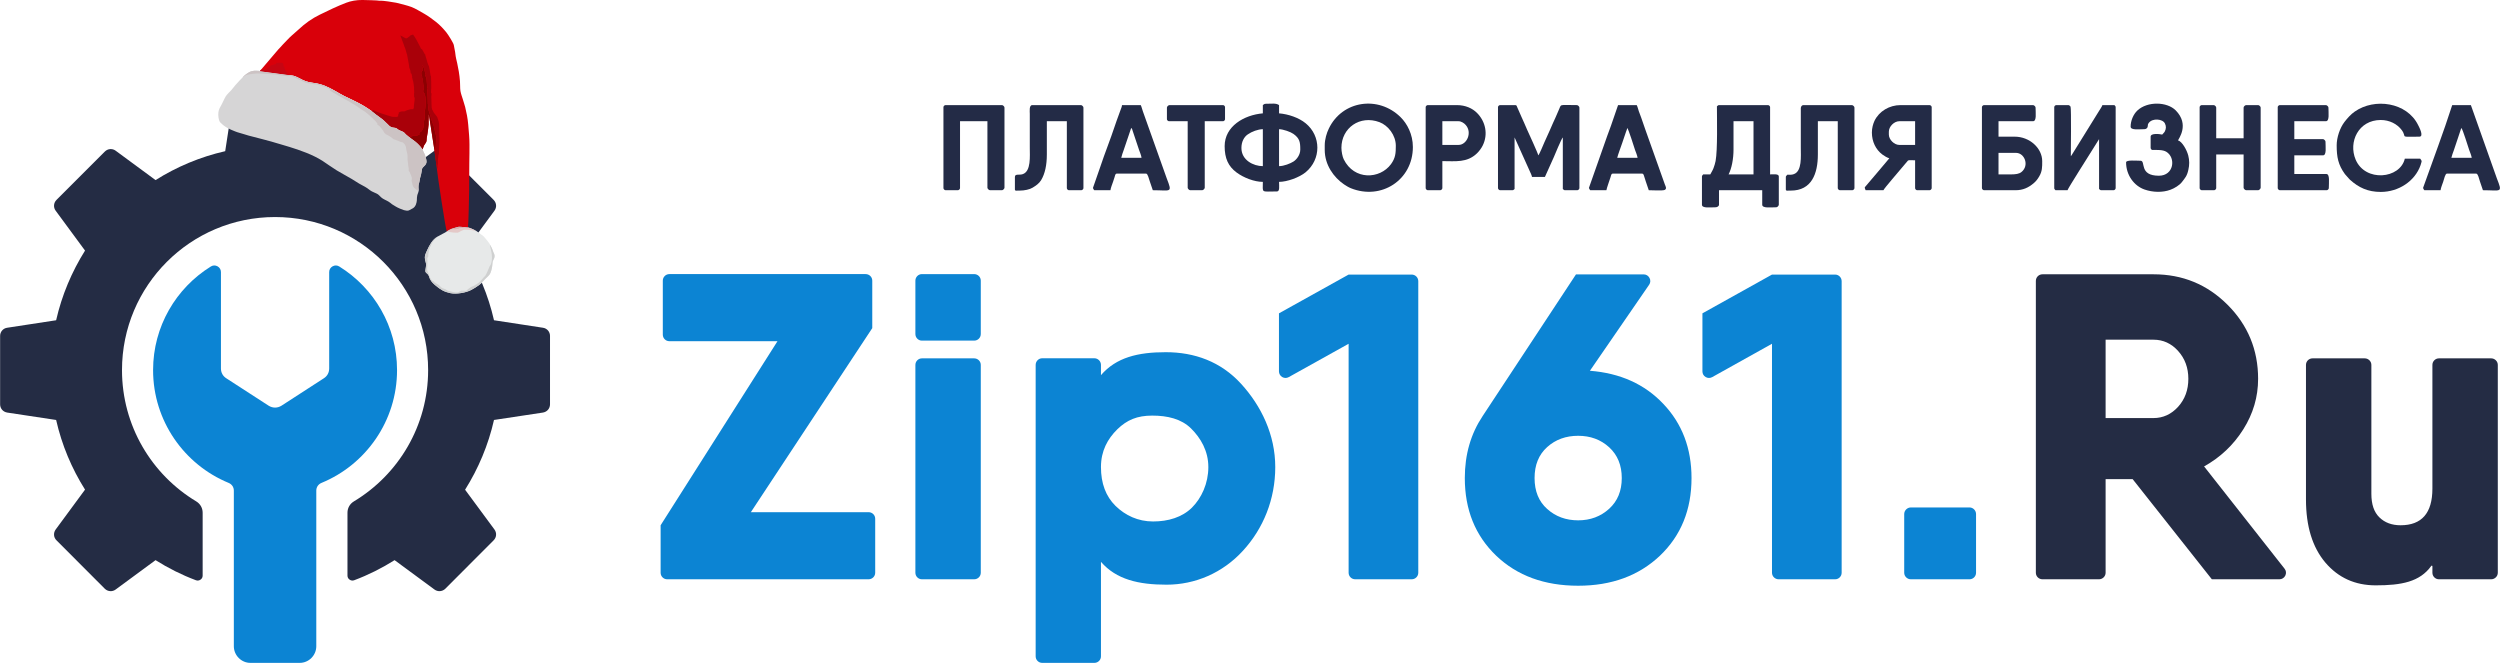 <?xml version="1.0" encoding="UTF-8"?>
<!DOCTYPE svg PUBLIC "-//W3C//DTD SVG 1.1//EN" "http://www.w3.org/Graphics/SVG/1.1/DTD/svg11.dtd">
<!-- Creator: CorelDRAW 2020 (64-Bit) -->
<svg xmlns="http://www.w3.org/2000/svg" xml:space="preserve" width="264px" height="70px" version="1.1" style="shape-rendering:geometricPrecision; text-rendering:geometricPrecision; image-rendering:optimizeQuality; fill-rule:evenodd; clip-rule:evenodd"
viewBox="0 0 263.75 69.94"
 xmlns:xlink="http://www.w3.org/1999/xlink"
 xmlns:xodm="http://www.corel.com/coreldraw/odm/2003">
 <defs>
  <style type="text/css">
   <![CDATA[
    .fil4 {fill:#0C84D3}
    .fil0 {fill:#232B46}
    .fil3 {fill:#242C44}
    .fil11 {fill:#8C0002}
    .fil12 {fill:#A90009}
    .fil13 {fill:#C60512}
    .fil14 {fill:#CCC3C4}
    .fil8 {fill:#CFD0D0}
    .fil6 {fill:#D6D5D6}
    .fil5 {fill:#D9000A}
    .fil9 {fill:#DBAFAF}
    .fil10 {fill:#E4C9C8}
    .fil7 {fill:#E7E9E9}
    .fil1 {fill:#0C84D3;fill-rule:nonzero}
    .fil2 {fill:#242C44;fill-rule:nonzero}
   ]]>
  </style>
 </defs>
 <g id="Слой_x0020_1">
  <g id="_2867711638896">
   <g>
    <g>
     <path class="fil0" d="M158.04 11.3l0 8.55c0,0.1 0.12,0.22 0.22,0.22l1.31 0c0.11,0 0.13,-0.07 0.22,-0.13l0 -5.44 1.62 3.6c0.09,0.22 0.17,0.33 0.22,0.57l1.36 0 0.94 -2.09c0.06,-0.15 0.82,-1.98 0.95,-2.08l0 5.44c0.09,0.06 0.11,0.13 0.22,0.13l1.31 0c0.1,0 0.22,-0.12 0.22,-0.22l0 -8.5c0,-0.11 -0.16,-0.26 -0.26,-0.26 -2.03,0 -1.59,-0.16 -1.95,0.59 -0.1,0.23 -0.2,0.44 -0.29,0.67 -0.09,0.21 -0.21,0.45 -0.3,0.66 -0.11,0.24 -0.2,0.48 -0.31,0.71l-0.6 1.33c-0.06,0.14 -0.52,1.26 -0.63,1.34 -0.01,-0.17 -1.08,-2.49 -1.17,-2.69 -0.11,-0.24 -0.18,-0.43 -0.29,-0.67 -0.11,-0.23 -0.2,-0.44 -0.3,-0.67l-0.44 -1c-0.07,-0.14 -0.07,-0.27 -0.21,-0.27l-1.62 0c-0.1,0 -0.22,0.11 -0.22,0.21z"/>
     <path class="fil0" d="M182.89 15.78l0 -2.99 2.11 0 0 5.61 -2.63 0c0.33,-0.63 0.52,-1.65 0.52,-2.62zm-1.75 -4.56c0,1.34 0.08,4.57 -0.14,5.77 -0.05,0.23 -0.13,0.53 -0.22,0.75 -0.09,0.24 -0.23,0.45 -0.34,0.66l-0.75 0c-0.06,0.1 -0.13,0.12 -0.13,0.22l0 2.98c0,0.4 0.88,0.27 1.45,0.27 0.16,0 0.35,-0.12 0.35,-0.27l0 -1.53 4.56 0 0 1.53c0,0.4 0.9,0.27 1.49,0.27 0.1,0 0.26,-0.16 0.26,-0.27l0 -2.98c0,-0.3 -0.54,-0.22 -0.92,-0.22l0 -7.1c0,-0.1 -0.12,-0.21 -0.22,-0.21l-5.17 0c-0.1,0 -0.14,0.07 -0.22,0.13z"/>
     <path class="fil0" d="M134.94 17.53l0 -3.9c0.46,0.01 1.23,0.29 1.52,0.5 0.65,0.47 0.72,0.85 0.72,1.65 0,0.55 -0.37,1.04 -0.71,1.26 -0.33,0.21 -1.01,0.49 -1.53,0.49zm-1.71 -3.9l0 3.9c-0.99,0 -2.27,-0.63 -2.26,-1.93 0,-0.63 0.27,-1.15 0.67,-1.42 0.43,-0.3 1.07,-0.54 1.59,-0.55zm0 -2.54l0 0.87c-1.98,0.17 -4.03,1.36 -4.03,3.46 0,1.28 0.38,2.13 1.26,2.78 0.74,0.55 1.87,0.99 2.77,0.99 0,1.22 -0.23,1.01 1.49,1.01 0.32,0 0.22,-0.58 0.22,-1.01 0.85,0 2.14,-0.47 2.8,-1.01 1.66,-1.37 1.65,-3.83 0.01,-5.17 -0.73,-0.6 -1.84,-0.97 -2.81,-1.05l0 -0.87c-0.33,-0.23 -0.72,-0.14 -1.4,-0.14 -0.16,0 -0.21,0.07 -0.31,0.14z"/>
     <path class="fil0" d="M141.52 15.6c0,-2.1 1.95,-3.49 4.02,-2.71 0.9,0.34 1.72,1.37 1.72,2.49 0,0.78 -0.03,1.28 -0.51,1.94 -1.17,1.59 -3.88,1.73 -4.99,-0.52 -0.13,-0.27 -0.24,-0.82 -0.24,-1.2zm-1.76 -0.26l0 0.48c0,1.58 0.95,2.89 2.03,3.63 0.23,0.15 0.46,0.3 0.73,0.41 3.21,1.29 6.54,-0.87 6.54,-4.35 0,-1.34 -0.61,-2.47 -1.29,-3.14 -2.34,-2.32 -6.16,-1.77 -7.58,1.2 -0.22,0.45 -0.43,1.12 -0.43,1.77z"/>
     <path class="fil0" d="M216.73 11.3l0 8.55c0,0.11 0.07,0.13 0.13,0.22l1.27 0c0.05,-0.21 2.29,-3.71 2.49,-4.05l0.84 -1.34 0 5.26c0.09,0.06 0.12,0.13 0.22,0.13l1.32 0c0.1,0 0.21,-0.12 0.21,-0.22l0 -8.55c0,-0.1 -0.07,-0.12 -0.13,-0.21l-1.27 0c-0.03,0.14 -0.29,0.51 -0.38,0.66l-2.87 4.63c-0.03,0.05 -0.05,0.07 -0.08,0.1 0,-0.25 0.06,-5.05 -0.03,-5.23 -0.04,-0.06 -0.14,-0.16 -0.23,-0.16l-1.27 0c-0.11,0 -0.22,0.11 -0.22,0.21z"/>
     <path class="fil0" d="M199.28 14.2l0 -0.31c0,-0.54 0.56,-1.1 1.1,-1.1l1.67 0 0 2.5 -1.67 0c-0.53,0 -1.1,-0.56 -1.1,-1.09zm-1.79 -0.22c0,0.96 0.41,1.8 1.1,2.32 0.18,0.13 0.5,0.34 0.74,0.4l-1.28 1.52c-0.12,0.15 -1.31,1.54 -1.31,1.54 0,0.16 0.05,0.16 0.09,0.31l1.88 0c0.06,-0.19 1.76,-2.13 1.96,-2.39l0.5 -0.59c0.18,-0.25 0.17,-0.18 0.88,-0.18l0 2.94c0,0.1 0.11,0.22 0.21,0.22l1.32 0c0.1,0 0.22,-0.12 0.22,-0.22l0 -8.55c0,-0.1 -0.12,-0.21 -0.22,-0.21l-3.07 0c-1.16,0 -2.26,0.64 -2.75,1.67 -0.15,0.33 -0.27,0.76 -0.27,1.22z"/>
     <path class="fil0" d="M212.21 18.4l-1.36 0 0 -2.27 1.85 0c0.9,0 1.43,1.33 0.57,2.02 -0.24,0.2 -0.63,0.25 -1.06,0.25zm-3.11 -7.1l0 8.55c0,0.1 0.12,0.22 0.22,0.22l3.33 0c0.78,0 1.35,-0.27 1.9,-0.73 0.26,-0.22 0.42,-0.43 0.59,-0.72 0.33,-0.55 0.32,-1.01 0.32,-1.62 0,-1.35 -1.31,-2.58 -2.9,-2.58l-1.71 0 0 -1.63 3.64 0c0.4,0 0.27,-0.87 0.27,-1.44 0,-0.11 -0.16,-0.26 -0.27,-0.26l-5.17 0c-0.1,0 -0.22,0.11 -0.22,0.21z"/>
     <path class="fil0" d="M246.53 15.34c0,1.24 0.16,2.05 0.87,3.03l0.47 0.53c0.01,0.01 0.02,0.02 0.03,0.03 0,0.01 0.03,0.03 0.04,0.04 0.91,0.82 1.88,1.28 3.24,1.28 1.89,0 3.61,-1.14 4.2,-2.82 0.02,-0.06 0.1,-0.31 0.11,-0.37 0.02,-0.13 -0.07,-0.2 -0.15,-0.32l-1.62 0c-0.5,2.14 -4.17,2.5 -5.19,0.1 -0.79,-1.88 0.31,-4.18 2.65,-4.18 0.92,0 1.74,0.42 2.22,1.07 0.6,0.83 -0.35,0.69 1.85,0.69 0.54,0 -0.06,-1.09 -0.13,-1.23 -1.19,-2.41 -4.59,-2.88 -6.68,-1.42 -0.41,0.28 -0.79,0.71 -1.09,1.1 -0.48,0.63 -0.82,1.63 -0.82,2.47z"/>
     <path class="fil0" d="M99.53 11.3l0 8.55c0,0.1 0.12,0.22 0.22,0.22l1.31 0c0.1,0 0.22,-0.12 0.22,-0.22l0 -7.06 2.89 0 0 7.02c0,0.1 0.16,0.26 0.27,0.26l1.27 0c0.1,0 0.26,-0.16 0.26,-0.26l0 -8.46c0,-0.11 -0.16,-0.26 -0.26,-0.26l-5.96 0c-0.1,0 -0.22,0.11 -0.22,0.21z"/>
     <path class="fil0" d="M232.07 11.3l0 8.55c0,0.1 0.12,0.22 0.22,0.22l1.31 0c0.1,0 0.22,-0.12 0.22,-0.22l0 -3.55 2.89 0 0 3.51c0,0.1 0.16,0.26 0.27,0.26l1.27 0c0.1,0 0.26,-0.16 0.26,-0.26l0 -8.46c0,-0.11 -0.16,-0.26 -0.26,-0.26l-1.27 0c-0.11,0 -0.27,0.15 -0.27,0.26l0 3.24 -2.89 0 0 -3.24c0,-0.11 -0.16,-0.26 -0.26,-0.26l-1.27 0c-0.1,0 -0.22,0.11 -0.22,0.21z"/>
     <path class="fil0" d="M107.07 18.67l0 1.31c0,0.19 0.15,0.13 0.52,0.13 0.49,0 1.05,-0.12 1.35,-0.31 0.36,-0.22 0.67,-0.43 0.89,-0.78 0.42,-0.69 0.61,-1.62 0.61,-2.72l0 -3.51 2.11 0 0 7.06c0,0.1 0.11,0.22 0.21,0.22l1.32 0c0.1,0 0.22,-0.12 0.22,-0.22l0 -8.5c0,-0.11 -0.16,-0.26 -0.26,-0.26l-5.13 0c-0.36,0 -0.27,0.65 -0.27,0.92l0 3.55c0,0.95 0.14,2.5 -0.73,2.81 -0.37,0.14 -0.84,-0.07 -0.84,0.3z"/>
     <path class="fil0" d="M188.41 18.67l0 1.31c0,0.19 0.16,0.13 0.53,0.13 2.19,0 2.85,-1.78 2.85,-3.81l0 -3.51 2.1 0 0 7.06c0,0.1 0.12,0.22 0.22,0.22l1.32 0c0.1,0 0.22,-0.12 0.22,-0.22l0 -8.5c0,-0.11 -0.16,-0.26 -0.27,-0.26l-5.12 0c-0.16,0 -0.25,0.15 -0.27,0.3l0 4.17c0,0.95 0.14,2.5 -0.73,2.81 -0.16,0.06 -0.34,0.08 -0.53,0.07 -0.14,-0.01 -0.1,-0.05 -0.2,0.04 -0.05,0.04 -0.12,0.11 -0.12,0.19z"/>
     <path class="fil0" d="M119.34 13.5c0.11,0.08 0.12,0.21 0.17,0.35l0.66 1.97c0.07,0.17 0.25,0.65 0.26,0.83l-2.14 0c0.05,-0.24 0.17,-0.57 0.25,-0.79l0.8 -2.36zm-4.03 6.31c0,0.1 0.08,0.19 0.13,0.26l1.71 0c0.02,-0.21 0.2,-0.67 0.28,-0.9 0.05,-0.17 0.1,-0.32 0.15,-0.46 0.05,-0.15 0.07,-0.39 0.23,-0.39l3.11 0c0.17,0 0.29,0.56 0.39,0.84l0.31 0.91c1.93,0 2.08,0.34 1.47,-1.25l-2.52 -7.08c-0.08,-0.21 -0.13,-0.47 -0.22,-0.65l-1.98 0c-0.01,0.19 -0.11,0.38 -0.16,0.53 -0.08,0.19 -0.12,0.35 -0.2,0.55 -0.14,0.36 -0.26,0.73 -0.39,1.1 -0.45,1.37 -1.09,2.96 -1.54,4.33l-0.77 2.21z"/>
     <path class="fil0" d="M171.67 13.5c0.15,0.11 0.73,2.05 0.83,2.32 0.07,0.17 0.25,0.65 0.27,0.83l-2.15 0c0.09,-0.37 0.39,-1.15 0.53,-1.57l0.4 -1.18c0.04,-0.13 0.11,-0.23 0.12,-0.4zm-4.03 6.31c0,0.1 0.09,0.19 0.13,0.26l1.71 0c0.02,-0.19 0.34,-1.07 0.43,-1.36 0.05,-0.15 0.07,-0.39 0.23,-0.39l3.11 0c0.16,0 0.19,0.22 0.24,0.37 0.05,0.17 0.1,0.32 0.15,0.47l0.31 0.91c0.33,0 1.47,0.07 1.68,-0.03 0.24,-0.13 0.11,-0.35 0.02,-0.57l-2.06 -5.79c-0.14,-0.42 -0.29,-0.87 -0.45,-1.3 -0.09,-0.22 -0.16,-0.44 -0.24,-0.64 -0.07,-0.21 -0.13,-0.47 -0.22,-0.65l-1.97 0 -0.75 2.18c-0.12,0.34 -0.27,0.72 -0.39,1.06l-1.93 5.48z"/>
     <path class="fil0" d="M259.68 13.5c0.15,0.11 0.73,2.05 0.83,2.32 0.07,0.17 0.25,0.65 0.27,0.83l-2.15 0c0.05,-0.23 0.18,-0.57 0.26,-0.79l0.79 -2.36zm-4.03 6.31c0,0.1 0.08,0.19 0.13,0.26l1.71 0c0.02,-0.21 0.2,-0.67 0.28,-0.9 0.09,-0.29 0.22,-0.85 0.38,-0.85l3.11 0c0.18,0 0.3,0.56 0.39,0.84l0.31 0.91c1.94,0 2.09,0.34 1.47,-1.25l-2.74 -7.73 -1.97 0c-0.93,2.9 -2.05,5.84 -3.07,8.72z"/>
     <path class="fil0" d="M240.31 11.3l0 8.55c0,0.1 0.12,0.22 0.22,0.22l4.95 0c0.1,0 0.22,-0.12 0.22,-0.22 0,-0.59 0.13,-1.49 -0.26,-1.49l-3.38 0 0 -1.97 3.03 0c0.39,0 0.26,-0.88 0.26,-1.45 0,-0.1 -0.16,-0.26 -0.26,-0.26l-3.03 0 0 -1.89 3.33 0c0.4,0 0.27,-0.87 0.27,-1.44 0,-0.11 -0.16,-0.26 -0.27,-0.26l-4.86 0c-0.1,0 -0.22,0.11 -0.22,0.21z"/>
     <path class="fil0" d="M224.79 13.36c0,0.4 0.88,0.27 1.45,0.27 0.18,0 0.3,-0.11 0.34,-0.23 0.06,-0.24 -0.02,-0.24 0.13,-0.44 0.4,-0.52 1.47,-0.42 1.7,0.07 0.14,0.29 0.13,0.55 -0.01,0.83 -0.07,0.15 -0.18,0.2 -0.28,0.34 -0.25,-0.06 -1.22,-0.18 -1.22,0.22l0 1.18c0,0.11 0.07,0.13 0.13,0.22 0.58,0 1.14,-0.03 1.52,0.19 1.04,0.63 0.81,2.53 -0.78,2.53 -2.13,0 -1.36,-1.58 -1.93,-1.58 -0.43,0 -1.53,-0.11 -1.53,0.17 0,1.35 0.85,2.49 1.96,2.87 0.84,0.29 1.87,0.34 2.72,0.02 0.42,-0.15 0.96,-0.48 1.21,-0.81 0.33,-0.43 0.54,-0.64 0.68,-1.29 0.12,-0.51 0.12,-1 -0.01,-1.51 -0.15,-0.59 -0.65,-1.48 -1.08,-1.6 0.04,-0.15 1.25,-1.66 -0.25,-3.17 -0.91,-0.91 -2.97,-0.98 -4.04,0.02 -0.43,0.41 -0.71,1.08 -0.71,1.7z"/>
     <path class="fil0" d="M153.88 15.29l-1.71 0 0 -2.5 1.71 0c0.29,0 0.61,0.22 0.75,0.39 0.72,0.8 0.13,2.11 -0.75,2.11zm-3.47 -3.99l0 8.55c0,0.1 0.12,0.22 0.22,0.22l1.32 0c0.1,0 0.22,-0.12 0.22,-0.22l0 -2.85c1.39,0 2.6,0.19 3.65,-0.82 0.22,-0.21 0.47,-0.54 0.61,-0.83 0.58,-1.17 0.31,-2.52 -0.61,-3.44 -0.47,-0.47 -1.2,-0.82 -2.12,-0.82l-3.07 0c-0.1,0 -0.22,0.11 -0.22,0.21z"/>
     <path class="fil0" d="M123.11 11.35l0 1.23c0,0.1 0.12,0.21 0.22,0.21l1.97 0 0 7.02c0,0.1 0.16,0.26 0.26,0.26l1.27 0c0.11,0 0.27,-0.16 0.27,-0.26l0 -7.02 1.93 0c0.1,0 0.21,-0.11 0.21,-0.21l0 -1.28c0,-0.1 -0.11,-0.21 -0.21,-0.21l-5.66 0c-0.1,0 -0.26,0.15 -0.26,0.26z"/>
    </g>
    <g>
     <path class="fil1" d="M79.21 54.04l12.42 0c0.39,0 0.7,0.31 0.7,0.69l0 5.7c0,0.38 -0.31,0.69 -0.7,0.69l-21.25 0c-0.38,0 -0.69,-0.31 -0.69,-0.69l0 -5.01 12.33 -19.42 -11.41 0c-0.38,0 -0.69,-0.31 -0.69,-0.69l0 -5.7c0,-0.38 0.31,-0.69 0.69,-0.69l20.71 0c0.39,0 0.7,0.31 0.7,0.69l0 5.01 -12.81 19.42z"/>
     <path class="fil1" d="M96.57 35.24l0 -5.63c0,-0.38 0.31,-0.69 0.69,-0.69l5.51 0c0.39,0 0.7,0.31 0.7,0.69l0 5.63c0,0.39 -0.31,0.7 -0.7,0.7l-5.51 0c-0.38,0 -0.69,-0.31 -0.69,-0.7zm0 25.19l0 -21.93c0,-0.38 0.31,-0.69 0.69,-0.69l5.51 0c0.39,0 0.7,0.31 0.7,0.69l0 21.93c0,0.38 -0.31,0.69 -0.7,0.69l-5.51 0c-0.38,0 -0.69,-0.31 -0.69,-0.69z"/>
     <path class="fil1" d="M122.99 37.16c3.03,0 5.8,0.99 7.94,3.33 2.14,2.34 3.61,5.39 3.61,8.79 0,3.4 -1.26,6.49 -3.41,8.83 -2.14,2.34 -5.04,3.58 -8.06,3.58 -2.94,0 -5.3,-0.54 -6.92,-2.41l0 9.97c0,0.38 -0.31,0.69 -0.7,0.69l-5.5 0c-0.38,0 -0.69,-0.31 -0.69,-0.69l0 -30.75c0,-0.38 0.31,-0.7 0.69,-0.7l5.5 0c0.39,0 0.7,0.32 0.7,0.7l0 1.08c1.62,-1.87 3.9,-2.42 6.84,-2.42zm-5.31 16.21c1.03,1.01 2.38,1.65 3.97,1.65 1.59,0 3.06,-0.44 4.09,-1.45 1.02,-1.01 1.74,-2.57 1.74,-4.29 0,-1.71 -0.81,-3.07 -1.83,-4.08 -1.03,-1.01 -2.49,-1.35 -4.09,-1.35 -1.59,0 -2.66,0.45 -3.69,1.45 -1.02,1.01 -1.72,2.27 -1.72,3.98 0,1.72 0.51,3.08 1.53,4.09zm4.13 -9.71c3.18,0 5.75,2.57 5.75,5.75 0,3.18 -2.57,5.76 -5.75,5.76 -3.18,0 -5.76,-2.58 -5.76,-5.76 0,-3.18 2.58,-5.75 5.76,-5.75zm-4.13 9.71c1.03,1.01 2.38,1.65 3.97,1.65 1.59,0 3.06,-0.44 4.09,-1.45 1.02,-1.01 1.74,-2.57 1.74,-4.29 0,-1.71 -0.81,-3.07 -1.83,-4.08 -1.03,-1.01 -2.49,-1.35 -4.09,-1.35 -1.59,0 -2.66,0.45 -3.69,1.45 -1.02,1.01 -1.72,2.27 -1.72,3.98 0,1.72 0.51,3.08 1.53,4.09z"/>
     <path class="fil1" d="M142.28 28.97l6.65 0c0.39,0 0.7,0.31 0.7,0.7l0 30.76c0,0.38 -0.31,0.69 -0.7,0.69l-5.95 0c-0.39,0 -0.7,-0.31 -0.7,-0.69l0 -24.16 -6.32 3.52c-0.22,0.12 -0.47,0.12 -0.69,-0.01 -0.21,-0.13 -0.34,-0.35 -0.34,-0.6l0 -6.12 7.35 -4.09z"/>
     <path class="fil1" d="M167.74 39.12c3.19,0.25 5.78,1.41 7.75,3.5 1.98,2.08 2.97,4.69 2.97,7.82 0,3.34 -1.11,6.07 -3.33,8.19 -2.23,2.11 -5.1,3.17 -8.63,3.17 -3.56,0 -6.44,-1.06 -8.65,-3.17 -2.21,-2.12 -3.31,-4.85 -3.31,-8.19 0,-2.49 0.63,-4.66 1.88,-6.54l9.85 -14.95 7.14 0c0.27,0 0.49,0.14 0.62,0.38 0.12,0.23 0.11,0.49 -0.04,0.71l-6.25 9.08zm-4.51 14.58c0.89,0.8 1.98,1.2 3.27,1.2 1.29,0 2.38,-0.41 3.27,-1.22 0.89,-0.81 1.33,-1.89 1.33,-3.24 0,-1.35 -0.44,-2.43 -1.33,-3.25 -0.89,-0.81 -1.98,-1.21 -3.27,-1.21 -1.29,0 -2.38,0.39 -3.27,1.19 -0.89,0.8 -1.33,1.89 -1.33,3.27 0,1.38 0.44,2.47 1.33,3.26z"/>
     <path class="fil1" d="M186.95 28.97l6.66 0c0.38,0 0.69,0.31 0.69,0.7l0 30.76c0,0.38 -0.31,0.69 -0.69,0.69l-5.96 0c-0.38,0 -0.7,-0.31 -0.7,-0.69l0 -24.16 -6.31 3.52c-0.22,0.12 -0.47,0.12 -0.69,-0.01 -0.22,-0.13 -0.34,-0.35 -0.34,-0.6l0 -6.12 7.34 -4.09z"/>
     <path class="fil1" d="M200.9 60.43l0 -6.19c0,-0.38 0.32,-0.7 0.7,-0.7l6.19 0c0.38,0 0.69,0.32 0.69,0.7l0 6.19c0,0.38 -0.31,0.69 -0.69,0.69l-6.19 0c-0.38,0 -0.7,-0.31 -0.7,-0.69z"/>
     <path class="fil2" d="M233.36 61.12l-8.36 -10.57 -2.85 0 0 9.88c0,0.38 -0.32,0.69 -0.7,0.69l-5.96 0c-0.39,0 -0.7,-0.31 -0.7,-0.69l0 -30.79c0,-0.39 0.31,-0.7 0.7,-0.7l6.66 0 5.05 0c3.07,0 5.67,1.07 7.82,3.22 2.14,2.14 3.22,4.75 3.22,7.81 0,1.9 -0.52,3.68 -1.57,5.34 -1.04,1.65 -2.42,2.95 -4.13,3.9l8.49 10.79c0.17,0.21 0.2,0.48 0.08,0.73 -0.12,0.24 -0.35,0.39 -0.63,0.39l-7.12 0zm-11.21 -25.28l0 8.27 5.05 0c1.01,0 1.88,-0.4 2.6,-1.19 0.72,-0.8 1.08,-1.78 1.08,-2.95 0,-1.16 -0.36,-2.14 -1.08,-2.94 -0.72,-0.8 -1.59,-1.19 -2.6,-1.19l-5.05 0z"/>
     <path class="fil2" d="M257.32 37.81l5.51 0c0.38,0 0.7,0.31 0.7,0.69l0 21.93c0,0.38 -0.32,0.69 -0.7,0.69l-5.51 0c-0.38,0 -0.69,-0.31 -0.69,-0.69l0 -0.69c0,-0.02 -0.02,-0.05 -0.05,-0.06 -0.02,0 -0.05,0 -0.07,0.03 -1.21,1.69 -3.16,2.05 -5.86,2.05 -2.18,0 -3.95,-0.8 -5.32,-2.41 -1.36,-1.61 -2.04,-3.83 -2.04,-6.65l0 -14.2c0,-0.38 0.31,-0.69 0.69,-0.69l5.51 0c0.38,0 0.7,0.31 0.7,0.69l0 13.6c0,1.11 0.28,1.94 0.85,2.49 0.56,0.55 1.31,0.83 2.23,0.83 2.24,0 3.36,-1.29 3.36,-3.87l0 -13.05c0,-0.38 0.31,-0.69 0.69,-0.69z"/>
    </g>
    <g>
     <path class="fil3" d="M34.27 15.95c2.65,0.6 5.12,1.65 7.35,3.05l4.21 -3.1c0.35,-0.26 0.83,-0.22 1.14,0.09l5.1 5.1c0.31,0.31 0.35,0.79 0.09,1.14l-3.1 4.21c1.4,2.23 2.45,4.71 3.05,7.35l5.16 0.79c0.44,0.06 0.75,0.43 0.75,0.86l0 7.22c0,0.44 -0.31,0.8 -0.75,0.87l-5.16 0.78c-0.6,2.65 -1.65,5.13 -3.05,7.36l3.1 4.2c0.26,0.36 0.22,0.83 -0.09,1.14l-5.1 5.11c-0.31,0.3 -0.79,0.34 -1.14,0.08l-4.21 -3.1c-1.33,0.84 -2.76,1.56 -4.26,2.12 -0.16,0.06 -0.34,0.04 -0.48,-0.06 -0.15,-0.1 -0.23,-0.25 -0.23,-0.43l0 -6.63c0,-0.5 0.25,-0.94 0.68,-1.2 4.69,-2.82 7.83,-7.97 7.83,-13.85 0,-8.92 -7.23,-16.15 -16.15,-16.15 -8.92,0 -16.15,7.23 -16.15,16.15 0,5.88 3.14,11.03 7.83,13.85 0.43,0.26 0.68,0.7 0.68,1.2l0 6.63c0,0.18 -0.08,0.33 -0.23,0.43 -0.14,0.1 -0.32,0.12 -0.48,0.06 -1.5,-0.56 -2.93,-1.28 -4.26,-2.12l-4.21 3.1c-0.35,0.26 -0.83,0.22 -1.14,-0.08l-5.1 -5.11c-0.31,-0.3 -0.35,-0.78 -0.09,-1.14l3.1 -4.21c-1.4,-2.22 -2.45,-4.7 -3.05,-7.35l-5.16 -0.78c-0.44,-0.07 -0.75,-0.43 -0.75,-0.87l0 -7.22c0,-0.43 0.31,-0.8 0.75,-0.86l5.16 -0.79c0.6,-2.64 1.65,-5.12 3.05,-7.35l-3.1 -4.21c-0.26,-0.35 -0.22,-0.83 0.09,-1.14l5.1 -5.1c0.31,-0.31 0.79,-0.35 1.14,-0.09l4.21 3.1c2.23,-1.4 4.71,-2.45 7.35,-3.05l0.79 -5.16c0.06,-0.43 0.43,-0.75 0.86,-0.75l7.22 0c0.43,0 0.8,0.32 0.86,0.75l0.79 5.16z"/>
     <path class="fil4" d="M33.36 51.76l0 16.42c0,0.97 -0.79,1.76 -1.75,1.76l-5.2 0c-0.96,0 -1.75,-0.79 -1.75,-1.76l0 -16.42c0,-0.36 -0.21,-0.67 -0.55,-0.81 -4.67,-1.92 -7.97,-6.53 -7.97,-11.9 0,-4.61 2.43,-8.66 6.09,-10.93 0.22,-0.14 0.48,-0.15 0.71,-0.02 0.23,0.13 0.36,0.35 0.36,0.61l0 10.17c0,0.43 0.2,0.8 0.56,1.03l4.48 2.9c0.42,0.26 0.92,0.26 1.34,0l4.48 -2.9c0.36,-0.23 0.56,-0.6 0.56,-1.03l0 -10.17c0,-0.26 0.13,-0.48 0.36,-0.61 0.23,-0.13 0.49,-0.12 0.71,0.02 3.66,2.27 6.09,6.32 6.09,10.93 0,5.37 -3.3,9.98 -7.97,11.9 -0.34,0.14 -0.55,0.45 -0.55,0.81z"/>
    </g>
   </g>
   <g>
    <g>
     <path class="fil5" d="M30.93 7.99c0.02,0 0.04,0.01 0.06,0.02l0 0 0 0 -0.06 -0.02zm11.94 6.23c0.24,0.23 0.64,0.48 0.92,0.7 0.15,0.12 0.29,0.25 0.42,0.39 0.07,0.07 0.13,0.14 0.2,0.22 0.02,0.03 0.15,0.25 0.16,0.24 0.01,0 0.1,-0.31 0.15,-0.41 0.07,-0.12 0.15,-0.22 0.22,-0.34 0.07,-0.15 0.05,-0.27 0.07,-0.45 0.02,-0.15 0.05,-0.32 0.08,-0.47 0.05,-0.32 0.09,-0.6 0.12,-0.96 0.01,-0.17 0,-0.33 0,-0.52 0,-0.15 0.02,-0.41 0.01,-0.53l0.02 0 0.57 3.66 0.23 1.72c0.07,0.85 0.98,6.77 1.07,6.87l0.01 0.08 0.04 -0.02 0.33 -0.19c0.04,-0.05 0.78,-0.26 0.89,-0.28 0.16,-0.02 0.94,0.08 0.98,0.07l0.01 0 0 -0.08c0.04,-0.11 0.12,-3.4 0.12,-3.84 -0.01,-0.67 0.02,-1.29 0.01,-1.93 -0.01,-0.66 0.02,-1.33 0.02,-1.98 0,-0.64 0.02,-1.24 -0.04,-1.94 -0.06,-0.69 -0.1,-1.45 -0.22,-2.05 -0.05,-0.24 -0.12,-0.58 -0.19,-0.88 -0.07,-0.27 -0.19,-0.61 -0.25,-0.83 -0.09,-0.29 -0.19,-0.54 -0.25,-0.87 -0.05,-0.31 -0.02,-0.69 -0.05,-1.03 -0.05,-0.7 -0.18,-1.39 -0.29,-1.89 -0.06,-0.25 -0.17,-0.7 -0.19,-0.95 -0.02,-0.29 -0.13,-0.68 -0.17,-0.97 -0.03,-0.2 -0.54,-1.03 -0.8,-1.36 -0.29,-0.35 -0.64,-0.74 -1.07,-1.08 -0.4,-0.31 -0.81,-0.62 -1.25,-0.87 -0.45,-0.24 -0.89,-0.54 -1.37,-0.72 -0.32,-0.12 -1.27,-0.38 -1.59,-0.44 -0.28,-0.05 -0.58,-0.09 -0.87,-0.14 -0.16,-0.03 -0.73,-0.09 -0.91,-0.07 -0.03,-0.04 -1.59,-0.08 -1.77,-0.08 -0.64,-0.01 -1.25,0.11 -1.72,0.29 -0.94,0.36 -1.9,0.82 -2.79,1.26 -0.83,0.41 -1.48,0.85 -2.37,1.68 -0.35,0.32 -0.72,0.61 -1.04,0.96 -0.2,0.21 -0.37,0.37 -0.49,0.51 -0.04,0.04 -0.46,0.52 -0.48,0.52l-1.85 2.17 -0.03 0.04 -0.06 0.06 0 0.03 2.85 0.38 0.03 -0.05 -0.05 0.07 0.59 0.05 0.1 0.02 0.2 0.06 0 0 0 0c0.29,0.11 0.57,0.28 0.84,0.41 0.43,0.19 0.72,0.24 1.17,0.3 0.92,0.14 1.39,0.39 2.18,0.82 0.33,0.19 0.65,0.38 0.98,0.55 0.34,0.17 0.69,0.32 1.02,0.49 0.71,0.34 1.28,0.67 1.92,1.13 0.27,0.22 0.58,0.46 0.87,0.66 0.34,0.23 0.53,0.45 0.82,0.72 0.15,0.16 0.24,0.25 0.46,0.31 0.22,0.05 0.38,0.01 0.56,0.18 0.11,0.11 0.35,0.18 0.5,0.25 0.25,0.11 0.24,0.2 0.42,0.35z"/>
     <path class="fil6" d="M25.61 8.14c-0.21,0.19 -0.42,0.45 -0.62,0.66 -0.22,0.22 -0.38,0.47 -0.58,0.69 -0.19,0.21 -0.45,0.44 -0.6,0.67 -0.15,0.24 -0.28,0.57 -0.42,0.83 -0.2,0.39 -0.31,0.49 -0.36,0.87 -0.04,0.3 0.01,0.87 0.21,1.07 0.5,0.5 0.91,0.68 1.57,0.94 0.28,0.12 0.64,0.19 0.93,0.29 0.28,0.1 0.68,0.2 0.96,0.27 0.65,0.15 1.28,0.35 1.93,0.51 0.31,0.08 0.63,0.2 0.95,0.28 0.3,0.08 0.64,0.19 0.94,0.28 1.16,0.36 2.45,0.81 3.49,1.47 0.5,0.33 0.99,0.69 1.51,1.01 0.52,0.32 1.06,0.59 1.59,0.91 0.26,0.15 0.51,0.33 0.77,0.48 0.26,0.16 0.55,0.28 0.8,0.45 0.33,0.22 0.38,0.32 0.77,0.48 0.48,0.21 0.39,0.17 0.75,0.52 0.2,0.19 0.55,0.31 0.79,0.46 0.15,0.08 0.23,0.18 0.36,0.27 0.13,0.09 0.25,0.16 0.39,0.24 0.24,0.15 0.65,0.31 0.86,0.38 0.12,0.03 0.38,0.1 0.53,0.03 0.13,-0.08 0.3,-0.15 0.43,-0.23 0.3,-0.18 0.39,-0.58 0.41,-0.84 0,-0.18 0.01,-0.39 0.05,-0.55 0.03,-0.12 0.15,-0.36 0.14,-0.47 -0.02,-0.22 -0.03,-0.49 0.01,-0.66 0.04,-0.15 0.11,-0.4 0.12,-0.52 0,-0.14 0.11,-0.41 0.13,-0.55 0.01,-0.06 0.04,-0.18 0.05,-0.27 0.02,-0.09 0.03,-0.22 0.05,-0.3 0.03,-0.13 0.21,-0.25 0.33,-0.39 0.15,-0.18 0.16,-0.35 0.12,-0.56 -0.03,-0.2 -0.1,-0.41 -0.17,-0.58 -0.03,-0.07 -0.24,-0.48 -0.23,-0.51 -0.01,0.01 -0.14,-0.21 -0.16,-0.24 -0.07,-0.08 -0.13,-0.15 -0.2,-0.22 -0.13,-0.14 -0.27,-0.27 -0.42,-0.39 -0.28,-0.22 -0.68,-0.47 -0.92,-0.7 -0.18,-0.15 -0.17,-0.24 -0.42,-0.35 -0.15,-0.07 -0.39,-0.14 -0.5,-0.25 -0.18,-0.17 -0.34,-0.13 -0.56,-0.18 -0.22,-0.06 -0.31,-0.15 -0.46,-0.31 -0.29,-0.27 -0.48,-0.49 -0.82,-0.72 -0.29,-0.2 -0.6,-0.44 -0.87,-0.66 -0.64,-0.46 -1.21,-0.79 -1.92,-1.13 -0.33,-0.17 -0.68,-0.32 -1.02,-0.49 -0.33,-0.17 -0.65,-0.36 -0.98,-0.55 -0.79,-0.43 -1.26,-0.68 -2.18,-0.82 -0.45,-0.06 -0.74,-0.11 -1.17,-0.3 -0.34,-0.16 -0.69,-0.38 -1.04,-0.47l-3.52 -0.47 0 -0.03c-0.01,0 -0.03,0 -0.05,0 -0.02,-0.03 -0.46,-0.03 -0.53,-0.03 -0.24,0.03 -0.35,0.05 -0.52,0.14 -0.11,0.05 -0.61,0.38 -0.7,0.54zm15.16 6.06l0 0.01 -0.01 -0.02 0.01 0.01zm-4.51 -3.8l-0.01 0.01 0 0 0.01 -0.01zm-1.96 -1.24l-0.01 0.02 0.01 -0.02 0 0z"/>
     <path class="fil7" d="M51.72 25.88c-0.04,-0.19 -0.62,-0.86 -0.7,-0.94 -0.07,-0.06 -0.87,-0.67 -0.94,-0.66l-0.42 -0.19 -0.27 -0.09 -0.02 0 -0.01 0c-0.04,0.01 -0.82,-0.09 -0.98,-0.07 -0.11,0.02 -0.85,0.23 -0.89,0.28l-0.33 0.19 -0.04 0.02c0,0 -0.17,0.11 -0.18,0.12 -0.09,0.05 -0.18,0.1 -0.27,0.14 -0.05,0.03 -0.52,0.28 -0.53,0.29 -0.54,0.33 -0.83,0.88 -1.09,1.45 -0.17,0.4 -0.29,0.57 -0.22,0.96 0.03,0.14 0.12,0.41 0.12,0.56 -0.01,0.18 -0.05,0.36 -0.07,0.54 -0.03,0.23 0.02,0.26 0.2,0.41 0.16,0.13 0.17,0.31 0.23,0.44 0.1,0.26 0.27,0.48 0.56,0.73 0.62,0.53 1,0.73 1.64,0.87 0.65,0.14 1.68,-0.06 2.18,-0.33 0.21,-0.11 0.54,-0.3 0.81,-0.5 0.29,-0.21 0.41,-0.38 0.65,-0.63 0.2,-0.21 0.49,-0.42 0.59,-0.68 0.13,-0.33 0.19,-0.67 0.21,-1.01 0.02,-0.27 0.04,-0.22 0.15,-0.47 0.08,-0.15 0.1,-0.35 0.03,-0.51 -0.09,-0.18 -0.12,-0.28 -0.19,-0.48 -0.02,-0.06 -0.18,-0.41 -0.22,-0.44z"/>
    </g>
    <g>
     <path class="fil8" d="M51.72 25.88l-0.03 -0.04c-0.06,0.11 0.4,1.15 0.11,1.98 -0.03,0.05 -0.03,0.08 -0.05,0.13 -0.04,0.08 -0.06,0.07 -0.09,0.12 -0.1,0.21 -0.35,0.89 -0.47,1.03 -0.06,0.08 -0.17,0.15 -0.2,0.2 -0.09,0.14 -0.29,0.32 -0.37,0.42 -0.07,0.09 -0.14,0.12 -0.23,0.18 -0.04,0.03 -0.06,0.05 -0.11,0.09 -0.04,0.02 -0.11,0.04 -0.14,0.07 -0.15,0.14 -0.41,0.17 -0.53,0.27 -0.12,0.1 -0.34,0.24 -0.44,0.36 -0.01,0 -0.45,-0.03 -0.49,-0.02 -0.16,0.08 -0.1,0 -0.27,0.14 -0.15,0.12 -0.54,0.02 -0.66,-0.01 -0.18,-0.06 -0.43,-0.07 -0.6,-0.17 -0.08,-0.04 -0.12,-0.12 -0.25,-0.14 -0.03,0 -0.26,-0.1 -0.28,-0.11 -0.15,-0.09 -0.29,-0.31 -0.43,-0.37 -0.05,-0.02 -0.2,-0.1 -0.25,-0.15 -0.03,-0.02 -0.1,-0.06 -0.12,-0.08 -0.01,-0.01 -0.08,-0.11 -0.09,-0.11 -0.17,0.01 -0.34,-0.32 -0.38,-0.41 -0.04,-0.07 -0.09,-0.21 -0.11,-0.3 -0.03,-0.1 -0.08,-0.18 -0.12,-0.27 -0.09,-0.19 -0.07,-0.42 -0.05,-0.64 0,-0.05 0.02,-0.67 0.02,-0.67l-0.04 -0.03c0.02,-0.05 0.02,-0.1 0.05,-0.16 0.01,-0.02 0.02,-0.04 0.03,-0.07 0.03,-0.06 0.03,-0.01 0.05,-0.05 -0.03,-0.25 0.03,-0.4 0.06,-0.64 0.02,-0.15 0.16,-0.45 0.23,-0.56 0.04,-0.07 0.02,-0.09 0.05,-0.15 0.03,-0.08 0.05,-0.07 0.08,-0.12 0.06,-0.1 0.08,-0.13 0.16,-0.24 0.03,-0.03 0.18,-0.2 0.2,-0.21 0.06,-0.03 0.07,-0.05 0.11,-0.1 0.03,-0.02 0.11,-0.08 0.07,-0.08 -0.54,0.33 -0.83,0.88 -1.09,1.45 -0.17,0.4 -0.29,0.57 -0.22,0.96 0.03,0.14 0.12,0.41 0.12,0.56 -0.01,0.18 -0.05,0.36 -0.07,0.54 -0.03,0.23 0.02,0.26 0.2,0.41 0.16,0.13 0.17,0.31 0.23,0.44 0.1,0.26 0.27,0.48 0.56,0.73 0.62,0.53 1,0.73 1.64,0.87 0.65,0.14 1.68,-0.06 2.18,-0.33 0.21,-0.11 0.54,-0.3 0.81,-0.5 0.29,-0.21 0.41,-0.38 0.65,-0.63 0.2,-0.21 0.49,-0.42 0.59,-0.68 0.13,-0.33 0.19,-0.67 0.21,-1.01 0.02,-0.27 0.04,-0.22 0.15,-0.47 0.08,-0.15 0.1,-0.35 0.03,-0.51 -0.09,-0.18 -0.12,-0.28 -0.19,-0.48 -0.02,-0.06 -0.18,-0.41 -0.22,-0.44z"/>
     <path class="fil9" d="M47.49 24.21l-0.01 0.02c0.03,0.01 0.49,0.01 0.56,0 0.19,-0.01 0.34,-0.11 0.54,-0.12 0.15,-0.01 0.31,-0.09 0.55,-0.08 0.15,0.01 0.44,0.08 0.53,0.08l0 -0.02 -0.27 -0.09 -0.03 0 0 0c-0.04,0.01 -0.82,-0.09 -0.98,-0.07 -0.11,0.02 -0.85,0.23 -0.89,0.28z"/>
     <path class="fil10" d="M47.49 24.21l-0.33 0.19 -0.01 0.03c0.08,-0.02 0.27,0.04 0.35,0.06 0.16,0.04 0.23,0.03 0.37,0.05 0.08,0 0.36,0.02 0.42,0.01 0.01,0 0.27,-0.12 0.31,-0.16 0.02,-0.01 0.28,-0.13 0.31,-0.14 0.11,-0.03 0.33,0 0.43,0 0.13,0 0.28,0 0.41,0.03 0.06,0.01 0.35,0.08 0.38,0.04l-0.05 -0.04 -0.42 -0.19 0 0.02c-0.09,0 -0.38,-0.07 -0.53,-0.08 -0.24,-0.01 -0.4,0.07 -0.55,0.08 -0.2,0.01 -0.35,0.11 -0.54,0.12 -0.07,0.01 -0.53,0.01 -0.56,0l0.01 -0.02z"/>
     <path class="fil11" d="M42.87 14.22c0.24,0.23 0.64,0.48 0.92,0.7 0.15,0.12 0.29,0.25 0.42,0.39 0.07,0.07 0.13,0.14 0.2,0.22 0.02,0.03 0.15,0.25 0.16,0.24 0.01,0 0.1,-0.31 0.15,-0.41 0.07,-0.12 0.15,-0.22 0.22,-0.34 0.08,-0.15 0.05,-0.26 0.07,-0.45 0.02,-0.15 0.05,-0.32 0.08,-0.47 0.05,-0.32 0.09,-0.6 0.12,-0.96 0.01,-0.17 0,-0.33 0,-0.52 0,-0.15 0.02,-0.41 0.01,-0.53l0.02 0 0.57 3.66 0.05 0.16 0.06 0 0.09 -1.1 0 0c0.01,-0.02 -0.02,-0.21 -0.03,-0.25l0.02 0.1 0.01 0 -0.03 -0.17 0.05 -0.01 -0.32 -1.37 -0.02 0 -0.01 0.04c0,0 -0.03,-0.14 -0.04,-0.16 0,-0.01 -0.04,-0.12 -0.06,-0.15 -0.01,-0.03 -0.08,-0.27 -0.1,-0.32 -0.04,-0.18 -0.14,-0.47 -0.19,-0.61 -0.02,-0.04 -0.06,-0.2 -0.08,-0.28 -0.03,-0.12 -0.02,-0.19 -0.03,-0.33 -0.01,-0.08 -0.06,-0.12 -0.03,-0.18 0.02,-0.04 -0.01,-0.11 -0.02,-0.17 -0.01,-0.12 0,-0.24 -0.01,-0.37l-0.03 -0.84 -0.01 0.04 -0.02 -0.4 0.02 0 0 0.07 0.02 0 0.01 -0.19 -0.02 -0.01 -0.02 0.02 -0.06 -0.76c-0.01,-0.11 -0.03,-0.24 -0.05,-0.36l0 0.09 0.02 0 -0.14 -0.31 0.03 -0.01 0.01 0.01 0.03 0 -0.19 -0.73 -0.14 -0.31 -0.05 0.02 0.08 0.49c-0.19,0.22 -0.19,0.17 -0.15,0.51l0.06 0.12 0.01 0.22 0.04 0 0.1 0.81 0.04 0 0.01 0.28 -0.01 -0.01 -0.09 0.33 0.05 0.01 0.05 0.13 -0.03 -0.01 0.05 0.18 -0.02 -0.12 0.02 -0.01 0.03 0.14 -0.02 -0.02 0 0.06 0.02 -0.02 0.02 0.08 -0.01 0.01 -0.03 -0.05 -0.01 0 0.05 0.07 0.03 -0.01 -0.07 -0.27 0.04 0c0.02,0.23 0.12,0.44 0.12,0.72 0,0.15 0.01,0.21 -0.01,0.35 -0.01,0.12 0,0.26 -0.02,0.36 -0.01,0.04 -0.01,0.13 -0.02,0.17 0,0.08 -0.02,0.07 -0.03,0.15 -0.01,0.06 -0.03,0 -0.03,0.07 0.01,0.06 0.01,0.04 0,0.09 -0.01,0.03 -0.01,0.17 0,0.21 0.01,0.15 -0.01,0.22 0,0.4 0.01,0.12 -0.05,0.31 -0.05,0.36l-0.02 -0.01 -0.04 0.53 0.04 0 -0.09 0.29 0.01 0.01 -0.08 0.11 0.02 0.01 -0.23 0.32 0 -0.07c-0.03,0.01 -0.09,0.05 -0.11,0.06l0.01 0.09c-0.01,0.01 -0.06,0.03 -0.06,0.04l0.06 0.1c-0.03,0.01 -0.29,0.12 -0.34,0.14l0 -0.01 -0.11 -0.05 0 0.02 0.03 0.04c-0.03,0 -0.06,0.05 -0.11,0 -0.03,-0.04 -0.06,-0.03 -0.11,-0.03 -0.08,0.01 -0.17,0.07 -0.16,0.13l-0.11 0.02 0.01 -0.01 -0.12 -0.05 -0.01 0.02 0.06 0.1 -0.01 0.01 -0.41 -0.3z"/>
     <path class="fil12" d="M39.24 11.75c0.27,0.22 0.58,0.46 0.87,0.66 0.34,0.23 0.53,0.45 0.82,0.72 0.15,0.16 0.24,0.25 0.46,0.31 0.22,0.05 0.38,0.01 0.56,0.18 0.11,0.11 0.35,0.18 0.5,0.25 0.25,0.11 0.24,0.2 0.42,0.35l0.41 0.3 0.01 -0.01 -0.06 -0.1 0.01 -0.02 0.12 0.05 -0.01 0.01 0.11 -0.01c-0.01,-0.07 0.08,-0.13 0.16,-0.14 0.05,0 0.08,-0.01 0.11,0.03 0.05,0.05 0.08,0 0.11,0l-0.03 -0.04 0 -0.02 0.11 0.05 0 0.01c0.05,-0.02 0.31,-0.13 0.34,-0.14l-0.06 -0.1c0,-0.01 0.05,-0.03 0.06,-0.04l-0.01 -0.09c0.02,-0.01 0.08,-0.05 0.11,-0.06l0 0.07 0.23 -0.32 -0.02 -0.01 0.08 -0.11 -0.01 -0.01 0.09 -0.29 -0.04 0 0.04 -0.53 0.02 0.01c0,-0.05 0.06,-0.24 0.05,-0.36 -0.01,-0.18 0.01,-0.25 0,-0.4 -0.01,-0.04 -0.01,-0.18 0,-0.21 0.01,-0.05 0.01,-0.03 0,-0.09 0,-0.07 0.02,-0.01 0.03,-0.07 0.01,-0.08 0.03,-0.07 0.03,-0.15 0.01,-0.04 0.01,-0.13 0.02,-0.17 0.02,-0.1 0.01,-0.24 0.02,-0.36 0.02,-0.14 0.01,-0.2 0.01,-0.35 0,-0.28 -0.1,-0.49 -0.12,-0.72l-0.04 0 0.07 0.27 -0.03 0.01 -0.05 -0.07 0.01 0 0.03 0.05 0.01 -0.01 -0.02 -0.08 -0.02 0.02 0 -0.06 0.02 0.02 -0.03 -0.14 -0.02 0.01 0.02 0.12 -0.05 -0.18 0.03 0.01 -0.05 -0.13 -0.05 -0.01 0.09 -0.33 0.01 0.01 -0.01 -0.28 -0.04 0 -0.1 -0.81 -0.04 0 -0.01 -0.22 -0.06 -0.12c-0.04,-0.34 -0.04,-0.29 0.15,-0.51l-0.08 -0.49 0.05 -0.02 0.14 0.31 0.19 0.73 -0.03 0 -0.01 -0.01 -0.03 0.01 0.14 0.31 -0.02 0 0 -0.09c0.02,0.12 0.04,0.25 0.05,0.36l0.06 0.76 0.02 -0.02 0.02 0.01 -0.01 0.19 -0.02 0 0 -0.07 -0.02 0 0.02 0.4 0.02 -0.04 0.02 0.84c0.01,0.13 0,0.25 0.01,0.37 0.01,0.06 0.04,0.13 0.02,0.17 -0.03,0.06 0.02,0.1 0.03,0.18 0.01,0.14 0,0.21 0.03,0.33 0.02,0.08 0.06,0.24 0.08,0.28 0.05,0.14 0.15,0.43 0.19,0.61 0.02,0.05 0.09,0.29 0.1,0.32 0.02,0.03 0.06,0.14 0.06,0.15 0.01,0.02 0.04,0.16 0.04,0.16l0.01 -0.04 0.02 0 0.32 1.37 -0.05 0.01 0.03 0.17 -0.01 0 -0.02 -0.1c0.01,0.04 0.04,0.23 0.03,0.25l0 0 -0.09 1.1 -0.06 0 -0.05 -0.16 0.23 1.72 0.04 0.12 0.01 -0.05 0.02 0.22 0.03 0.04 0.01 0 0 -0.42c0.02,0 0.04,-0.01 0.04,-0.02l-0.01 -0.38 0.03 -0.33 0.03 -0.07 -0.01 -0.11 0.03 -0.15 0.03 -0.05c0.01,-0.17 0.09,-1.69 0.08,-1.72 -0.02,0 0,-0.03 -0.02,-0.04l-0.03 -1.37 0 -0.01c-0.03,-0.3 -0.05,-0.3 -0.08,-0.4l-0.01 -0.02c-0.01,-0.02 -0.05,-0.16 -0.04,-0.17 -0.04,-0.02 -0.05,-0.07 -0.06,-0.12l0.01 -0.04 -0.38 -0.49 -0.07 -0.12c-0.01,-0.04 0,-0.08 -0.03,-0.09l-0.02 -0.02 -0.01 -0.01c-0.12,-0.19 -0.03,-0.18 -0.1,-0.28l-0.04 -1.22 0.01 -0.01c0,-0.08 0.05,-0.34 -0.04,-0.35l0.02 -0.44 0.01 0.04c-0.01,-0.51 0,-0.88 -0.03,-1.36l-0.04 -0.05 -0.02 -0.11c-0.06,-0.37 -0.07,-0.51 -0.17,-0.95l-0.02 0.01 -0.09 -0.22 0.02 -0.01 -0.01 0.05c-0.06,-0.27 -0.27,-0.85 -0.29,-1.03l-0.03 0.01 -0.29 -0.52c-0.02,0 -0.15,-0.06 -0.19,-0.24 -0.23,-0.44 -0.53,-1.05 -0.75,-1.3l0.01 -0.03 -0.32 0.1 0.01 0.03c-0.52,0.36 -0.25,0.4 -1.04,-0.03l-0.01 0.01 0.34 0.91c0.19,0.6 0.12,0.19 0.33,1.02l0.02 0c0.06,0.38 0.24,1.2 0.26,1.52l0.02 0 0.08 0.24 0.04 0.3c0.11,-0.03 0.12,0.23 0.14,0.31 0.03,0.01 0.04,0.05 0,0.08l0.05 0.22 0.03 0.13c0.05,-0.01 0.14,0.8 0.14,0.82l-0.01 0.02c0,0.01 0.02,0.48 0.02,0.51l-0.02 0 0.01 0.44c0.06,0.01 0.08,0.02 0.05,0.29l-0.07 0.56c0,0.03 -0.01,0.38 -0.03,0.28l-0.04 0.13 -0.11 -0.01c-0.22,-0.02 -0.59,0.14 -0.62,0.14 -0.01,0.01 -0.09,0.04 -0.11,0.05l0 0.01c-0.18,0.1 -0.42,-0.06 -0.71,0.18 0.07,0.31 -0.05,-0.07 -0.05,0.37l-0.05 0 -0.01 0 0 0.06c-0.03,0 -0.25,0.01 -0.26,0.01l0.02 -0.01 -0.26 0 -0.11 -0.02c-0.43,-0.11 -1.92,-0.6 -1.84,-0.65 -0.02,-0.01 -0.1,-0.03 -0.11,-0.03l0 0c-0.04,0 -0.03,0 -0.06,0l-0.07 0.12z"/>
     <path class="fil13" d="M27.5 7.39l-0.03 0.04 -0.06 0.06 0 0.03 3.52 0.47 0 -0.01 -0.69 -0.06 0.05 -0.07 0.04 -0.03 -0.32 -0.6c0,-0.02 0,-0.03 0.01,-0.05 0.01,-0.05 -0.04,-0.1 -0.07,-0.15l-0.04 -0.02c-0.03,-0.05 -0.01,-0.13 -0.01,-0.19 -0.03,-0.11 -0.13,-0.19 -0.2,-0.19l-0.23 0 -0.34 0.01c-0.04,-0.01 0.03,0.09 -0.02,0.13 -0.03,0.02 -0.28,0.03 -0.29,0.08l-0.11 0.03c-0.04,0 -0.08,0.01 -0.12,0.02 -0.21,0.21 -0.43,0.44 -0.72,0.51 -0.09,-0.04 -0.2,0.01 -0.31,0.01l-0.01 -0.02 0.05 -0.07 -0.02 -0.01 -0.08 0.08z"/>
     <path class="fil14" d="M25.61 8.14c-0.02,0.06 0.11,-0.06 0.13,-0.07 0.04,-0.03 0,-0.02 0.06,-0.06 0.04,-0.02 0.05,-0.02 0.09,-0.05 0.06,-0.05 0.38,-0.12 0.47,-0.13 0.17,-0.01 0.34,-0.05 0.53,-0.06 0.18,-0.02 0.39,-0.02 0.55,-0.01 0.14,0.01 0.37,0.02 0.5,0.03 0.17,0 0.35,0.02 0.49,0.03 0.35,0.04 0.55,0.01 0.9,0.08 0.04,0.04 0.85,0.11 0.96,0.13 0.44,-0.04 0.47,0.02 0.84,0.17l0.43 0.21c0.07,0.04 0.02,-0.01 0.08,0.01 0.01,0 0.15,0.1 0.15,0.1 0.17,0.08 0.53,0.25 0.75,0.27 0.15,0.01 0.29,0.04 0.41,0.07 0.15,0.03 0.27,0.03 0.42,0.05l0.04 0 0.85 0.26 0.04 0 0.49 0.25 0.01 0.08c-0.07,0.11 1.85,1.11 2.09,1.25 0.09,0.05 0.09,0.07 0.15,0.1 0.06,0.04 0.1,0.04 0.15,0.09 0.01,0 0.3,0.18 0.33,0.19 0.2,0.12 0.41,0.31 0.63,0.43 0.18,0.1 0.48,0.32 0.63,0.45 0.21,0.19 0.39,0.34 0.57,0.52 0.07,0.08 0.21,0.19 0.27,0.27 0.03,0.05 0.08,0.11 0.12,0.15 0.12,0.1 0.05,0.08 0.05,0.18 0,0.01 0.23,0.15 0.28,0.22 0.04,0.06 0.18,0.23 0.23,0.29 0.06,0.05 0.19,0.27 0.2,0.31 0.02,0.06 0.09,0.1 0.12,0.14 0.07,0.03 0.08,0.12 0.14,0.1 0.4,0.22 0.44,0.23 0.74,0.49 0.33,0.11 0.59,0.21 0.83,0.32l0.08 -0.01c0.02,0 0.2,0.12 0.26,0.21 0.07,0.11 0.15,0.24 0.16,0.38 0.03,0.34 0.13,0.52 0.16,0.85 0.01,0.13 0,0.34 0,0.47 0.01,0.07 0.03,0.12 0.03,0.22 0.01,0.12 0.05,0.09 0.02,0.21 0,0 0.03,0.15 0.03,0.2 0.01,0.07 0.03,0.18 0.04,0.24 0,0 -0.01,0.15 0,0.22 0.09,0.22 0.07,0.04 0.16,0.31 0.04,0.1 0.09,0.19 0.12,0.3 0.04,0.15 0.09,0.18 0.04,0.31 -0.01,0.05 0.03,0.03 -0.02,0.14 -0.02,0.05 0.03,0.1 0.04,0.15 0.03,0.19 0.09,0.47 0.22,0.6 0.07,0.07 0.15,0.14 0.22,0.19 0.03,0.03 0.08,0.05 0.12,0.08 0.01,0.02 0.03,0.03 0.05,0.05 0.01,0.01 0.07,0 0.1,-0.01 -0.02,-0.22 -0.03,-0.49 0.01,-0.66 0.04,-0.15 0.11,-0.4 0.12,-0.52 0,-0.14 0.11,-0.41 0.13,-0.55 0.01,-0.06 0.04,-0.18 0.05,-0.27 0.02,-0.09 0.03,-0.22 0.05,-0.3 0.03,-0.13 0.21,-0.25 0.33,-0.39 0.15,-0.18 0.16,-0.35 0.12,-0.56 -0.03,-0.2 -0.1,-0.41 -0.17,-0.58 -0.03,-0.07 -0.24,-0.48 -0.23,-0.51 -0.01,0.01 -0.14,-0.21 -0.16,-0.24 -0.07,-0.08 -0.13,-0.15 -0.2,-0.22 -0.13,-0.14 -0.27,-0.27 -0.42,-0.39 -0.28,-0.22 -0.68,-0.47 -0.92,-0.7 -0.18,-0.15 -0.17,-0.24 -0.42,-0.35 -0.15,-0.07 -0.39,-0.14 -0.5,-0.25 -0.18,-0.17 -0.34,-0.13 -0.56,-0.18 -0.22,-0.06 -0.31,-0.15 -0.46,-0.31 -0.29,-0.27 -0.48,-0.49 -0.82,-0.72 -0.29,-0.2 -0.6,-0.44 -0.87,-0.66 -0.64,-0.46 -1.21,-0.79 -1.92,-1.13 -0.33,-0.17 -0.68,-0.32 -1.02,-0.49 -0.33,-0.17 -0.65,-0.36 -0.98,-0.55 -0.79,-0.43 -1.26,-0.68 -2.18,-0.82 -0.45,-0.06 -0.74,-0.11 -1.17,-0.3 -0.34,-0.16 -0.69,-0.38 -1.04,-0.47l-3.52 -0.47 0 -0.03c0,0 -0.03,-0.01 -0.05,0 -0.02,-0.03 -0.46,-0.03 -0.53,-0.03 -0.24,0.03 -0.35,0.05 -0.52,0.14 -0.11,0.05 -0.61,0.38 -0.7,0.54z"/>
    </g>
   </g>
  </g>
 </g>
</svg>
